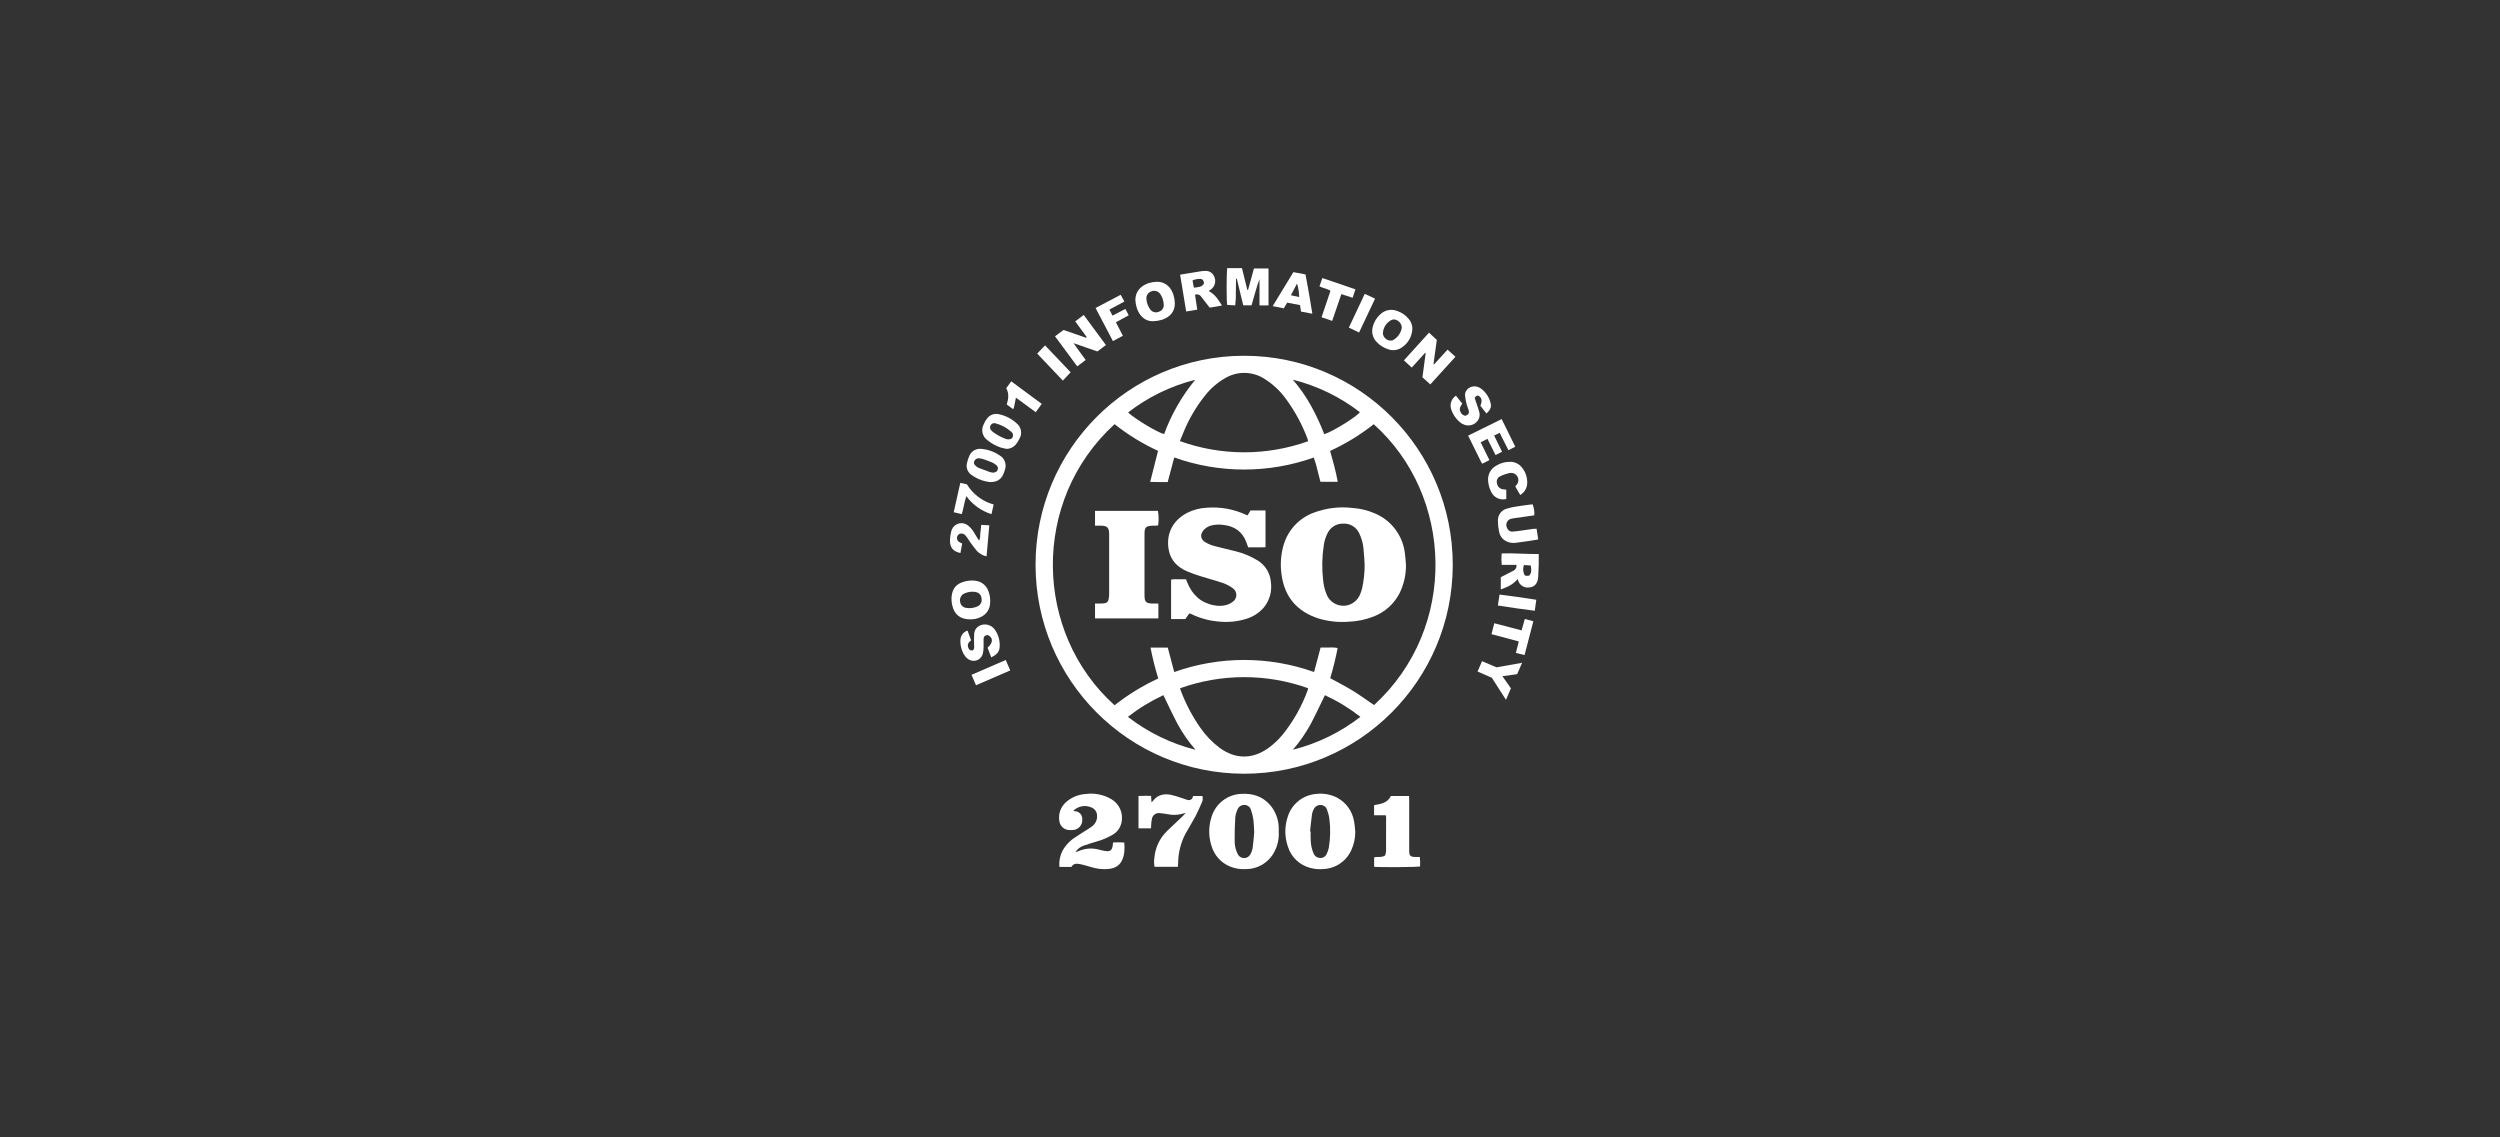 <?xml version="1.0" encoding="UTF-8"?>
<svg xmlns="http://www.w3.org/2000/svg" width="244" height="111" viewBox="0 0 244 111" fill="none">
  <rect x="0" y="0" width="244" height="111" fill="#333333" stroke="none"/>
  <path d="M121.449 34.723C132.694 34.733 141.799 43.874 141.789 55.138C141.778 66.403 132.653 75.526 121.41 75.515C110.18 75.504 101.079 66.385 101.07 55.133C101.06 43.871 110.163 34.733 121.405 34.723C121.419 34.723 121.433 34.723 121.449 34.723ZM114.605 65.591C119.019 64.02 123.84 64.019 128.255 65.589L128.89 63.197C129.183 63.197 129.451 63.19 129.721 63.2C130 63.177 130.279 63.193 130.554 63.248C130.362 64.241 130.122 65.223 129.83 66.19C130.582 66.606 131.33 66.983 132.04 67.42C132.75 67.856 133.422 68.348 134.109 68.815C142.363 61.237 141.849 48.348 134.077 41.405C132.766 42.438 131.336 43.314 129.819 44.011C130.107 45.034 130.383 46.015 130.565 47.026H128.874C128.771 46.618 128.677 46.228 128.574 45.842C128.485 45.438 128.368 45.043 128.221 44.657C123.816 46.22 119.008 46.218 114.605 44.65L113.968 47.048C113.675 47.048 113.405 47.05 113.135 47.048C112.86 47.046 112.585 47.041 112.258 47.036L113.025 44.003C111.512 43.308 110.087 42.435 108.782 41.399C100.579 48.892 100.925 61.78 108.782 68.832C110.097 67.797 111.528 66.92 113.046 66.22C112.741 65.23 112.489 64.224 112.291 63.208H113.976L114.605 65.591ZM127.671 43.065C127.661 42.998 127.647 42.933 127.629 42.867C127.112 41.471 126.402 40.155 125.524 38.955C124.958 38.167 124.244 37.497 123.423 36.982C122.276 36.237 120.811 36.197 119.625 36.878C118.862 37.307 118.19 37.88 117.645 38.565C116.77 39.649 116.058 40.855 115.527 42.144C115.403 42.432 115.289 42.726 115.156 43.051C119.201 44.506 123.624 44.511 127.671 43.065ZM115.176 67.173C115.205 67.27 115.217 67.327 115.237 67.38C115.719 68.675 116.365 69.902 117.157 71.034C117.675 71.782 118.31 72.442 119.037 72.989C120.563 74.105 122.219 74.119 123.761 73.032C124.288 72.654 124.765 72.208 125.178 71.708C126.231 70.402 127.062 68.93 127.634 67.352C127.651 67.292 127.662 67.23 127.669 67.168C123.628 65.728 119.216 65.731 115.176 67.173ZM126.191 73.173C128.584 72.569 130.826 71.478 132.777 69.964C131.705 69.13 130.543 68.42 129.313 67.849C128.846 68.803 128.416 69.733 127.939 70.639C127.448 71.542 126.862 72.391 126.191 73.173ZM116.686 73.18C116.01 72.408 115.421 71.562 114.93 70.659C114.443 69.746 114.015 68.804 113.548 67.848C112.317 68.42 111.153 69.13 110.083 69.964C112.039 71.479 114.287 72.574 116.686 73.18ZM129.251 42.381C130.151 42.077 132.409 40.675 132.724 40.228C130.782 38.731 128.554 37.651 126.178 37.055C127.55 38.629 128.49 40.441 129.251 42.381ZM116.653 37.068C114.274 37.667 112.043 38.753 110.101 40.256C110.799 40.906 112.957 42.203 113.617 42.367C114.324 40.442 115.349 38.651 116.653 37.068Z" fill="white"></path>
  <path d="M132.275 81.18C132.278 81.797 132.146 82.408 131.889 82.97C131.405 84.055 130.349 84.77 129.165 84.818C128.74 84.857 128.314 84.822 127.903 84.714C126.85 84.452 126.012 83.654 125.693 82.615C125.373 81.68 125.368 80.665 125.678 79.728C126.064 78.457 127.199 77.561 128.523 77.483C129.231 77.406 129.946 77.549 130.57 77.891C131.406 78.363 131.985 79.184 132.151 80.129C132.221 80.473 132.236 80.829 132.275 81.18ZM127.861 81.141L127.92 81.145C127.92 81.416 127.902 81.688 127.924 81.958C127.928 82.431 128.028 82.897 128.219 83.329C128.328 83.573 128.568 83.732 128.833 83.739C129.114 83.758 129.376 83.597 129.487 83.34C129.582 83.151 129.65 82.95 129.691 82.742C129.85 81.8 129.869 80.839 129.743 79.892C129.702 79.59 129.622 79.293 129.508 79.01C129.42 78.743 129.168 78.563 128.888 78.568C128.596 78.557 128.329 78.727 128.214 78.995C128.135 79.14 128.08 79.296 128.053 79.459C127.977 80.019 127.923 80.58 127.861 81.141Z" fill="white"></path>
  <path d="M124.804 81.177C124.843 81.804 124.72 82.431 124.447 82.996C123.942 84.1 122.845 84.811 121.634 84.822C121.092 84.863 120.548 84.776 120.044 84.57C119.19 84.219 118.538 83.505 118.263 82.622C117.948 81.699 117.938 80.698 118.235 79.768C118.617 78.441 119.814 77.515 121.192 77.48C122.269 77.426 123.216 77.722 123.951 78.556C124.455 79.142 124.753 79.876 124.799 80.648C124.816 80.822 124.804 81 124.804 81.177ZM122.413 81.241C122.381 80.742 122.38 80.362 122.326 79.991C122.281 79.666 122.203 79.345 122.093 79.036C122.009 78.753 121.747 78.561 121.453 78.563C121.147 78.55 120.868 78.742 120.769 79.032C120.662 79.268 120.592 79.52 120.563 79.776C120.519 80.539 120.493 81.305 120.504 82.069C120.495 82.508 120.595 82.943 120.792 83.335C120.946 83.684 121.354 83.842 121.704 83.688C121.85 83.622 121.97 83.509 122.042 83.366C122.154 83.172 122.229 82.959 122.262 82.737C122.334 82.2 122.372 81.661 122.411 81.241H122.413Z" fill="white"></path>
  <path d="M104.754 79.135C104.793 79.152 104.834 79.163 104.876 79.173C105.286 79.167 105.624 79.496 105.63 79.907C105.63 79.932 105.63 79.957 105.628 79.981C105.662 80.462 105.335 80.894 104.864 80.99C104.701 81.017 104.535 81.025 104.37 81.015C103.851 81.003 103.425 80.599 103.384 80.08C103.288 79.411 103.534 78.739 104.039 78.291C104.573 77.816 105.252 77.536 105.964 77.495C106.824 77.377 107.699 77.55 108.45 77.987C109.279 78.463 109.685 79.438 109.437 80.362C109.316 80.839 109.004 81.244 108.575 81.482C108.085 81.767 107.561 81.987 107.015 82.139C106.621 82.26 106.222 82.367 105.836 82.512C105.475 82.614 105.164 82.849 104.966 83.17C105.043 83.151 105.119 83.128 105.193 83.101C105.828 82.802 106.548 82.736 107.226 82.917C107.442 82.976 107.662 83.024 107.882 83.061C108.36 83.132 108.551 82.974 108.608 82.482C108.616 82.412 108.62 82.342 108.63 82.227C108.997 82.202 109.365 82.203 109.731 82.231C109.774 82.874 109.774 83.491 109.459 84.063C109.167 84.599 108.661 84.772 108.1 84.82C107.558 84.856 107.014 84.79 106.496 84.627C106.157 84.529 105.818 84.42 105.473 84.349C105.133 84.278 104.781 84.234 104.568 84.61H103.398C103.347 84.075 103.447 83.536 103.688 83.056C103.992 82.505 104.431 82.04 104.963 81.706C105.361 81.432 105.778 81.186 106.184 80.924C106.334 80.832 106.48 80.731 106.619 80.621C106.923 80.385 107.092 80.015 107.074 79.63C107.082 79.278 106.873 78.956 106.548 78.818C105.944 78.536 105.227 78.662 104.754 79.135Z" fill="white"></path>
  <path d="M112.347 77.674C112.361 77.901 112.372 78.082 112.385 78.308C112.431 78.271 112.476 78.229 112.517 78.185C112.953 77.588 113.563 77.447 114.243 77.566C114.587 77.642 114.927 77.741 115.259 77.859C115.46 77.921 115.661 77.991 115.86 78.062C116.025 78.128 116.212 78.089 116.338 77.964L116.456 77.688H117.348C117.411 77.883 117.402 78.094 117.321 78.281C117.113 78.755 116.908 79.232 116.666 79.688C116.357 80.27 116.001 80.829 115.684 81.407C115.234 82.282 114.995 83.249 114.986 84.233C114.981 84.348 114.974 84.463 114.967 84.599H112.686C112.63 84.334 112.622 84.061 112.661 83.792C112.729 82.78 113.167 81.828 113.892 81.12C114.371 80.648 114.87 80.197 115.357 79.734C115.466 79.63 115.567 79.517 115.732 79.346C115.592 79.378 115.532 79.385 115.477 79.404C114.989 79.55 114.473 79.572 113.975 79.468C113.71 79.417 113.442 79.38 113.172 79.36C112.802 79.315 112.467 79.579 112.422 79.95C112.422 79.953 112.421 79.959 112.421 79.959C112.387 80.132 112.366 80.307 112.356 80.484C112.346 80.598 112.346 80.715 112.339 80.848H111.117V77.688C111.32 77.684 111.516 77.677 111.711 77.673C111.908 77.673 112.11 77.674 112.347 77.674Z" fill="white"></path>
  <path d="M134.111 78.578C134.767 78.473 135.418 78.375 135.753 77.69H137.522C137.528 77.821 137.536 77.946 137.538 78.072C137.539 79.676 137.539 81.281 137.538 82.885C137.538 82.968 137.535 83.05 137.538 83.133C137.549 83.495 137.661 83.615 138.028 83.637C138.202 83.648 138.378 83.639 138.571 83.639C138.609 83.947 138.618 84.257 138.601 84.566C138.32 84.636 134.696 84.66 134.117 84.598V83.682C134.441 83.578 134.819 83.734 135.187 83.493C135.234 83.367 135.265 83.237 135.279 83.103C135.289 81.983 135.285 80.862 135.284 79.741C135.277 79.683 135.265 79.626 135.248 79.57H134.109L134.111 78.578Z" fill="white"></path>
  <path d="M121.216 26.167L121.736 28.29L121.812 28.289L122.387 26.2H123.807V29.81H122.927V27.254C122.607 28.08 122.413 28.94 122.151 29.798H121.34L120.712 27.201L120.638 27.203C120.634 27.413 120.63 27.624 120.627 27.834C120.625 28.044 120.624 28.259 120.621 28.472C120.619 28.697 120.622 28.921 120.613 29.146C120.603 29.355 120.58 29.564 120.559 29.805L119.776 29.762C119.698 29.505 119.701 26.711 119.777 26.167H121.216Z" fill="white"></path>
  <path d="M139.6 37.518L138.829 36.827L139.144 34.478L139.082 34.451L137.785 35.875L137.023 35.172L139.473 32.465L140.233 33.175L139.908 35.528L139.966 35.56L141.279 34.125L142.051 34.819L139.6 37.518Z" fill="white"></path>
  <path d="M106.063 32.895L104.941 31.365L105.771 30.741L107.936 33.674L107.103 34.301L104.783 33.494C105.179 34.094 105.584 34.588 105.966 35.134L105.137 35.754L102.969 32.822L103.801 32.204L106.003 32.968L106.063 32.895Z" fill="white"></path>
  <path d="M148.122 56.519C147.706 56.988 147.335 57.219 146.477 57.532V56.334L147.631 55.742C147.811 55.678 147.95 55.529 148.003 55.344C148.009 55.273 148.01 55.201 148.004 55.129H146.567C146.529 54.758 146.528 54.385 146.562 54.014C147.776 53.971 148.967 54.09 150.182 54.075C150.182 54.431 150.188 54.747 150.18 55.063C150.171 55.453 150.15 55.842 150.132 56.23C150.128 56.3 150.127 56.371 150.117 56.442C150.039 56.971 149.757 57.279 149.306 57.327C148.807 57.432 148.313 57.137 148.167 56.648C148.155 56.609 148.141 56.568 148.122 56.519ZM149.27 56.177C149.466 55.893 149.492 55.686 149.401 55.192L148.737 55.148C148.658 55.359 148.641 55.589 148.691 55.81C148.765 56.189 148.854 56.248 149.27 56.177Z" fill="white"></path>
  <path d="M115.18 26.808C115.821 26.701 116.421 26.599 117.024 26.504C117.221 26.468 117.42 26.448 117.619 26.443C118.049 26.41 118.44 26.689 118.55 27.105C118.695 27.534 118.538 28.007 118.167 28.265C118.103 28.31 118.037 28.35 117.961 28.399C118.497 28.705 118.734 28.964 119.263 29.816C119.06 29.854 118.869 29.892 118.677 29.926C118.48 29.96 118.283 29.99 118.064 30.025C117.792 29.676 117.517 29.324 117.245 28.971C117.122 28.759 116.858 28.674 116.635 28.778L116.855 30.221L115.772 30.403L115.18 26.808ZM117.515 27.65C117.482 27.36 117.352 27.206 117.121 27.221C116.87 27.213 116.62 27.265 116.392 27.373L116.523 28.078C116.926 28.016 117.318 28.053 117.515 27.65Z" fill="white"></path>
  <path d="M110.812 29.282C110.818 28.047 111.946 27.527 112.888 27.503C114.061 27.474 114.63 28.524 114.663 29.573C114.699 30.738 113.692 31.312 112.559 31.35C111.475 31.386 110.867 30.362 110.812 29.282ZM113.582 29.727C113.566 29.349 113.443 28.983 113.227 28.673C113.03 28.408 112.68 28.31 112.376 28.436C112.072 28.532 111.872 28.821 111.886 29.14C111.901 29.531 112.038 29.907 112.276 30.216C112.468 30.472 112.811 30.557 113.1 30.424C113.407 30.337 113.609 30.045 113.582 29.727Z" fill="white"></path>
  <path d="M137.846 32.121C137.805 32.914 137.357 33.628 136.662 34.008C136.302 34.198 135.878 34.228 135.495 34.091C135.053 33.956 134.655 33.703 134.345 33.361C133.978 32.975 133.84 32.427 133.979 31.912C134.094 31.425 134.357 30.988 134.735 30.66C135.168 30.253 135.797 30.131 136.351 30.345C136.801 30.494 137.2 30.768 137.499 31.136C137.733 31.411 137.856 31.761 137.846 32.121ZM136.818 31.981C136.818 31.468 136.223 30.965 135.724 31.275C135.3 31.527 135.022 31.966 134.974 32.456C134.922 32.974 135.541 33.415 135.988 33.178C136.43 32.924 136.734 32.485 136.818 31.981Z" fill="white"></path>
  <path d="M94.685 60.449C93.754 60.449 93.159 60.003 92.955 59.139C92.876 58.832 92.85 58.513 92.878 58.196C92.967 57.392 93.378 56.95 94.163 56.751C94.493 56.661 94.837 56.636 95.176 56.678C95.793 56.738 96.312 57.164 96.493 57.758C96.628 58.138 96.675 58.543 96.63 58.945C96.583 59.513 96.226 60.007 95.704 60.231C95.386 60.385 95.037 60.459 94.685 60.449ZM94.957 57.753C94.638 57.745 94.321 57.817 94.037 57.965C93.78 58.125 93.648 58.429 93.707 58.727C93.739 59.033 93.972 59.279 94.275 59.325C94.648 59.396 95.034 59.35 95.38 59.194C95.665 59.082 95.84 58.794 95.809 58.488C95.788 58.01 95.495 57.755 94.957 57.753Z" fill="white"></path>
  <path d="M150.131 52.652C149.872 52.696 149.644 52.737 149.415 52.77C148.927 52.842 148.436 52.917 147.947 52.977C147.239 53.066 146.482 52.747 146.306 51.873C146.233 51.528 146.196 51.176 146.196 50.823C146.175 50.294 146.511 49.817 147.015 49.658C147.384 49.544 147.764 49.462 148.148 49.413C148.624 49.334 149.103 49.281 149.581 49.217C149.718 49.559 149.776 49.928 149.745 50.296C149.243 50.369 148.733 50.442 148.221 50.517C148.001 50.549 147.776 50.565 147.559 50.614C147.217 50.659 146.977 50.973 147.022 51.315C147.031 51.391 147.055 51.464 147.092 51.531C147.171 51.764 147.403 51.912 147.647 51.883C147.952 51.858 148.254 51.816 148.557 51.775C148.941 51.723 149.326 51.661 149.71 51.609C149.796 51.603 149.883 51.603 149.971 51.607L150.131 52.652Z" fill="white"></path>
  <path d="M145.965 44.414L145.178 42.833L144.509 43.163L145.367 44.905L144.673 45.26C144.638 45.22 144.609 45.176 144.582 45.132C144.158 44.275 143.736 43.419 143.289 42.518L146.562 40.902L147.89 43.602L147.222 43.94L146.368 42.244L145.827 42.506L146.599 44.089L145.965 44.414Z" fill="white"></path>
  <path d="M145.08 40.359L144.485 39.603C144.68 39.135 144.631 38.824 144.344 38.657C144.185 38.564 144.114 38.59 143.925 38.828L144.084 39.307C144.179 39.598 144.294 39.884 144.367 40.18C144.485 40.552 144.373 40.958 144.081 41.217C143.774 41.511 143.326 41.603 142.928 41.457C142.772 41.404 142.628 41.323 142.5 41.22C142.087 40.881 141.783 40.427 141.627 39.915C141.48 39.426 141.673 38.897 142.101 38.617L142.719 39.395C142.554 39.633 142.39 39.875 142.528 40.174C142.604 40.392 142.793 40.55 143.021 40.584C143.337 40.462 143.418 40.333 143.339 40.03C143.292 39.849 143.198 39.679 143.154 39.497C143.074 39.203 143.019 38.903 142.987 38.6C142.944 37.996 143.591 37.589 144.13 37.735C144.257 37.763 144.378 37.815 144.486 37.885C145.017 38.25 145.383 38.81 145.506 39.443C145.567 39.761 145.424 40.046 145.08 40.359Z" fill="white"></path>
  <path d="M94.431 61.547L94.779 62.495C94.515 62.694 94.371 62.93 94.522 63.259C94.61 63.452 94.675 63.49 94.938 63.481C95.128 63.335 95.076 63.129 95.073 62.93C95.057 62.567 95.061 62.202 95.084 61.839C95.167 60.971 96.206 60.706 96.825 61.18C96.958 61.279 97.071 61.401 97.16 61.54C97.48 62.041 97.621 62.638 97.559 63.231C97.502 63.701 97.176 63.957 96.744 64.159L96.386 63.212C96.959 62.716 96.952 62.22 96.38 61.965C96.066 62.058 96.006 62.12 95.995 62.419C95.987 62.654 96.012 62.892 96.001 63.127C95.999 63.351 95.974 63.574 95.925 63.793C95.804 64.288 95.306 64.592 94.81 64.472C94.695 64.444 94.587 64.394 94.49 64.325C94.362 64.241 94.253 64.131 94.166 64.004C93.838 63.522 93.689 62.938 93.746 62.356C93.797 61.976 94.064 61.659 94.431 61.547Z" fill="white"></path>
  <path d="M128.086 30.622L126.978 30.408C126.943 30.175 126.913 29.981 126.883 29.778L125.628 29.538L125.296 30.093L124.215 29.879L126.234 26.56L127.42 26.785C127.66 28.044 127.871 29.302 128.086 30.622ZM126.799 28.987C126.794 28.543 126.723 28.102 126.589 27.677L125.99 28.818L126.799 28.987Z" fill="white"></path>
  <path d="M98.23 43.809C98.036 43.764 97.838 43.735 97.65 43.672C97.192 43.517 96.765 43.281 96.391 42.974C95.902 42.642 95.728 41.999 95.986 41.464C96.067 41.256 96.175 41.059 96.31 40.881C96.573 40.501 97.043 40.321 97.492 40.428C98.13 40.559 98.719 40.859 99.201 41.299C99.666 41.648 99.799 42.289 99.51 42.795C99.411 43.008 99.286 43.207 99.139 43.39C98.914 43.66 98.581 43.814 98.23 43.809ZM98.367 42.882C98.627 42.891 98.769 42.821 98.837 42.657C98.916 42.476 98.863 42.265 98.706 42.145C98.264 41.755 97.739 41.472 97.169 41.317C96.981 41.255 96.776 41.337 96.682 41.513C96.595 41.66 96.611 41.846 96.721 41.975C96.754 42.024 96.795 42.066 96.841 42.103C97.249 42.422 97.705 42.674 98.192 42.849C98.249 42.866 98.308 42.877 98.367 42.882Z" fill="white"></path>
  <path d="M147.014 47.794V48.703C146.42 48.856 145.802 48.565 145.539 48.009C145.367 47.673 145.265 47.303 145.24 46.925C145.187 46.318 145.497 45.739 146.032 45.449C146.445 45.191 146.925 45.06 147.412 45.074C147.819 45.074 148.207 45.248 148.477 45.552C148.876 45.997 149.083 46.582 149.057 47.18C149.032 47.648 148.775 48.072 148.373 48.311L147.888 47.471C147.933 47.42 147.973 47.378 148.01 47.334C148.272 47.045 148.251 46.6 147.963 46.337C147.811 46.197 147.604 46.132 147.397 46.159C147.063 46.222 146.739 46.33 146.432 46.48C146.159 46.6 146.019 46.906 146.108 47.193C146.154 47.483 146.382 47.708 146.671 47.754C146.771 47.773 146.878 47.777 147.014 47.794Z" fill="white"></path>
  <path d="M96.629 47.05C95.966 46.98 95.335 46.733 94.798 46.338C94.438 46.087 94.269 45.641 94.375 45.214C94.426 44.961 94.505 44.715 94.612 44.481C94.817 44.007 95.318 43.734 95.826 43.818C96.45 43.875 97.049 44.092 97.565 44.449C98.058 44.729 98.275 45.327 98.077 45.859C98.034 46.017 97.975 46.173 97.907 46.321C97.674 46.826 97.269 47.053 96.629 47.05ZM96.872 46.132C97.157 46.13 97.308 46.035 97.373 45.854C97.438 45.682 97.375 45.487 97.222 45.385C97.116 45.292 96.997 45.215 96.87 45.154C96.59 45.035 96.302 44.929 96.014 44.828C95.88 44.783 95.742 44.752 95.602 44.733C95.386 44.692 95.171 44.808 95.084 45.01C95.015 45.184 95.067 45.341 95.262 45.5C95.341 45.571 95.431 45.627 95.529 45.67C95.889 45.812 96.252 45.946 96.618 46.075C96.702 46.1 96.788 46.118 96.876 46.13L96.872 46.132Z" fill="white"></path>
  <path d="M93.907 53.048L93.739 53.974C93.022 53.827 92.702 53.438 92.719 52.723C92.727 52.428 92.768 52.136 92.844 51.851C92.973 51.301 93.524 50.959 94.073 51.088C94.22 51.122 94.357 51.189 94.475 51.283C94.742 51.498 94.961 51.765 95.12 52.069C95.256 52.287 95.393 52.504 95.55 52.757C95.721 52.491 95.644 52.238 95.682 52.005C95.721 51.763 95.737 51.517 95.767 51.227L96.557 51.27C96.465 52.296 96.377 53.279 96.287 54.299C95.938 54.227 95.619 54.052 95.369 53.798C95.134 53.535 94.93 53.244 94.721 52.961C94.596 52.789 94.487 52.606 94.368 52.432C94.329 52.373 94.284 52.318 94.235 52.267C94.107 52.105 93.895 52.035 93.695 52.087C93.523 52.149 93.406 52.308 93.4 52.491C93.393 52.699 93.521 52.888 93.717 52.957C93.77 52.978 93.821 53.006 93.907 53.048Z" fill="white"></path>
  <path d="M109.836 30.153L110.162 30.772L108.912 31.45L109.593 32.771L108.621 33.291L106.926 30.059L109.376 28.771L109.739 29.431L108.28 30.213L108.577 30.804L109.836 30.153Z" fill="white"></path>
  <path d="M145.604 66.15L144.211 65.54L144.649 64.532L146.06 65.132L148.558 64.689L148.071 65.798L146.633 65.995L147.466 67.18L146.984 68.301L145.604 66.15Z" fill="white"></path>
  <path d="M130.021 31.319L128.984 30.965L129.854 28.384C129.529 28.167 129.14 28.134 128.781 27.946L129.062 27.138L132.294 28.239L132.013 29.062L130.916 28.706L130.021 31.319Z" fill="white"></path>
  <path d="M145.842 60.828L148.509 61.527L148.82 60.416L149.656 60.636L148.797 63.933L147.949 63.726L148.234 62.606L145.57 61.894L145.842 60.828Z" fill="white"></path>
  <path d="M93.87 50.179L93.082 49.992L93.726 47.127L94.365 47.267C94.955 48.233 95.891 48.939 96.98 49.239L96.769 50.182C95.784 49.874 94.923 49.257 94.312 48.422C94.113 49.021 94.055 49.593 93.87 50.179Z" fill="white"></path>
  <path d="M99.155 38.813C99.085 39.165 99.027 39.464 98.964 39.762C98.944 39.823 98.916 39.882 98.884 39.938L98.256 39.477C98.43 38.941 98.502 38.41 98.207 37.889L98.697 37.22L101.675 39.419L101.089 40.229L99.155 38.813Z" fill="white"></path>
  <path d="M104.496 36.334L103.735 37.148L101.23 34.51L101.998 33.71L104.496 36.334Z" fill="white"></path>
  <path d="M132.644 32.454L131.648 31.974L133.2 28.681L134.207 29.149L132.644 32.454Z" fill="white"></path>
  <path d="M98.162 64.416L98.599 65.434L95.258 66.88L94.82 65.863L98.162 64.416Z" fill="white"></path>
  <path d="M146.195 59.098L146.353 58.027C147.553 58.172 148.727 58.353 149.943 58.536L149.794 59.611C148.582 59.461 147.403 59.288 146.195 59.098Z" fill="white"></path>
  <path d="M137.223 55.137C137.233 56.086 137.022 57.026 136.608 57.879C136.077 58.921 135.184 59.733 134.096 60.16C133.306 60.474 132.469 60.649 131.62 60.68C130.631 60.758 129.635 60.65 128.687 60.362C126.634 59.703 125.404 58.316 125.091 56.157C124.936 55.173 124.998 54.167 125.275 53.211C125.691 51.752 126.774 50.58 128.193 50.048C129.411 49.585 130.722 49.423 132.014 49.579C132.757 49.629 133.486 49.806 134.169 50.101C135.788 50.77 136.918 52.267 137.119 54.01C137.174 54.383 137.19 54.762 137.223 55.137ZM133.19 55.137C133.157 54.632 133.14 54.124 133.084 53.621C133.043 53.054 132.89 52.503 132.634 51.996C132.351 51.431 131.764 51.083 131.135 51.106C130.493 51.074 129.89 51.419 129.594 51.991C129.385 52.389 129.25 52.82 129.194 53.266C129.028 54.364 129.007 55.478 129.134 56.581C129.173 57.087 129.294 57.585 129.493 58.052C129.874 58.946 130.909 59.362 131.802 58.98C132.195 58.811 132.513 58.505 132.698 58.12C132.807 57.885 132.893 57.641 132.95 57.387C133.111 56.647 133.19 55.894 133.19 55.137Z" fill="white"></path>
  <path d="M121.821 53.422C121.751 53.228 121.698 53.073 121.641 52.918C121.254 51.878 120.476 51.348 119.402 51.233C118.992 51.169 118.574 51.192 118.174 51.299C117.912 51.375 117.676 51.52 117.49 51.721C117.107 52.145 117.148 52.623 117.635 52.92C117.918 53.087 118.224 53.214 118.542 53.297C119.211 53.482 119.895 53.615 120.566 53.795C121.347 53.984 122.092 54.295 122.775 54.718C123.509 55.176 123.979 55.959 124.039 56.823C124.163 57.7 123.918 58.588 123.36 59.276C122.937 59.774 122.387 60.147 121.768 60.355C120.94 60.634 120.063 60.746 119.192 60.683C118.166 60.627 117.161 60.367 116.236 59.918C116.196 59.899 116.151 59.887 116.082 59.863L115.688 60.418H114.298V56.567C114.538 56.53 114.782 56.521 115.024 56.537C115.259 56.532 115.494 56.536 115.758 56.536C115.807 56.663 115.85 56.782 115.898 56.899C116.382 58.054 117.195 58.827 118.448 59.068C118.864 59.164 119.297 59.155 119.709 59.041C119.934 58.974 120.144 58.867 120.33 58.724C120.69 58.467 120.774 57.967 120.519 57.607C120.467 57.533 120.403 57.469 120.329 57.417C120.027 57.193 119.691 57.017 119.335 56.896C118.646 56.656 117.936 56.48 117.241 56.258C116.756 56.112 116.279 55.94 115.813 55.743C114.927 55.348 114.278 54.706 114.081 53.731C113.767 52.173 114.42 50.819 115.846 50.066C116.457 49.753 117.129 49.579 117.814 49.551C119.112 49.455 120.416 49.691 121.598 50.238C121.641 50.258 121.686 50.272 121.763 50.302L122.051 49.82H123.514V53.414C123.243 53.416 122.965 53.421 122.689 53.422C122.404 53.423 122.122 53.422 121.821 53.422Z" fill="white"></path>
  <path d="M113.057 58.907V60.356H106.875V58.907C107.066 58.907 107.252 58.911 107.436 58.906C107.565 58.906 107.694 58.896 107.823 58.874C108.018 58.855 108.175 58.701 108.197 58.505C108.226 58.354 108.245 58.202 108.252 58.05C108.255 56.089 108.255 54.128 108.252 52.167C108.251 51.473 108.086 51.315 107.393 51.303C107.23 51.301 107.065 51.303 106.875 51.303V49.862H113.015C113.095 50.33 113.102 50.809 113.035 51.28C112.95 51.288 112.859 51.299 112.768 51.305C112.677 51.311 112.579 51.305 112.485 51.307C111.854 51.33 111.704 51.465 111.704 52.089C111.698 54.097 111.698 56.105 111.704 58.113C111.707 58.757 111.857 58.896 112.504 58.907C112.679 58.91 112.853 58.907 113.057 58.907Z" fill="white"></path>
</svg>
